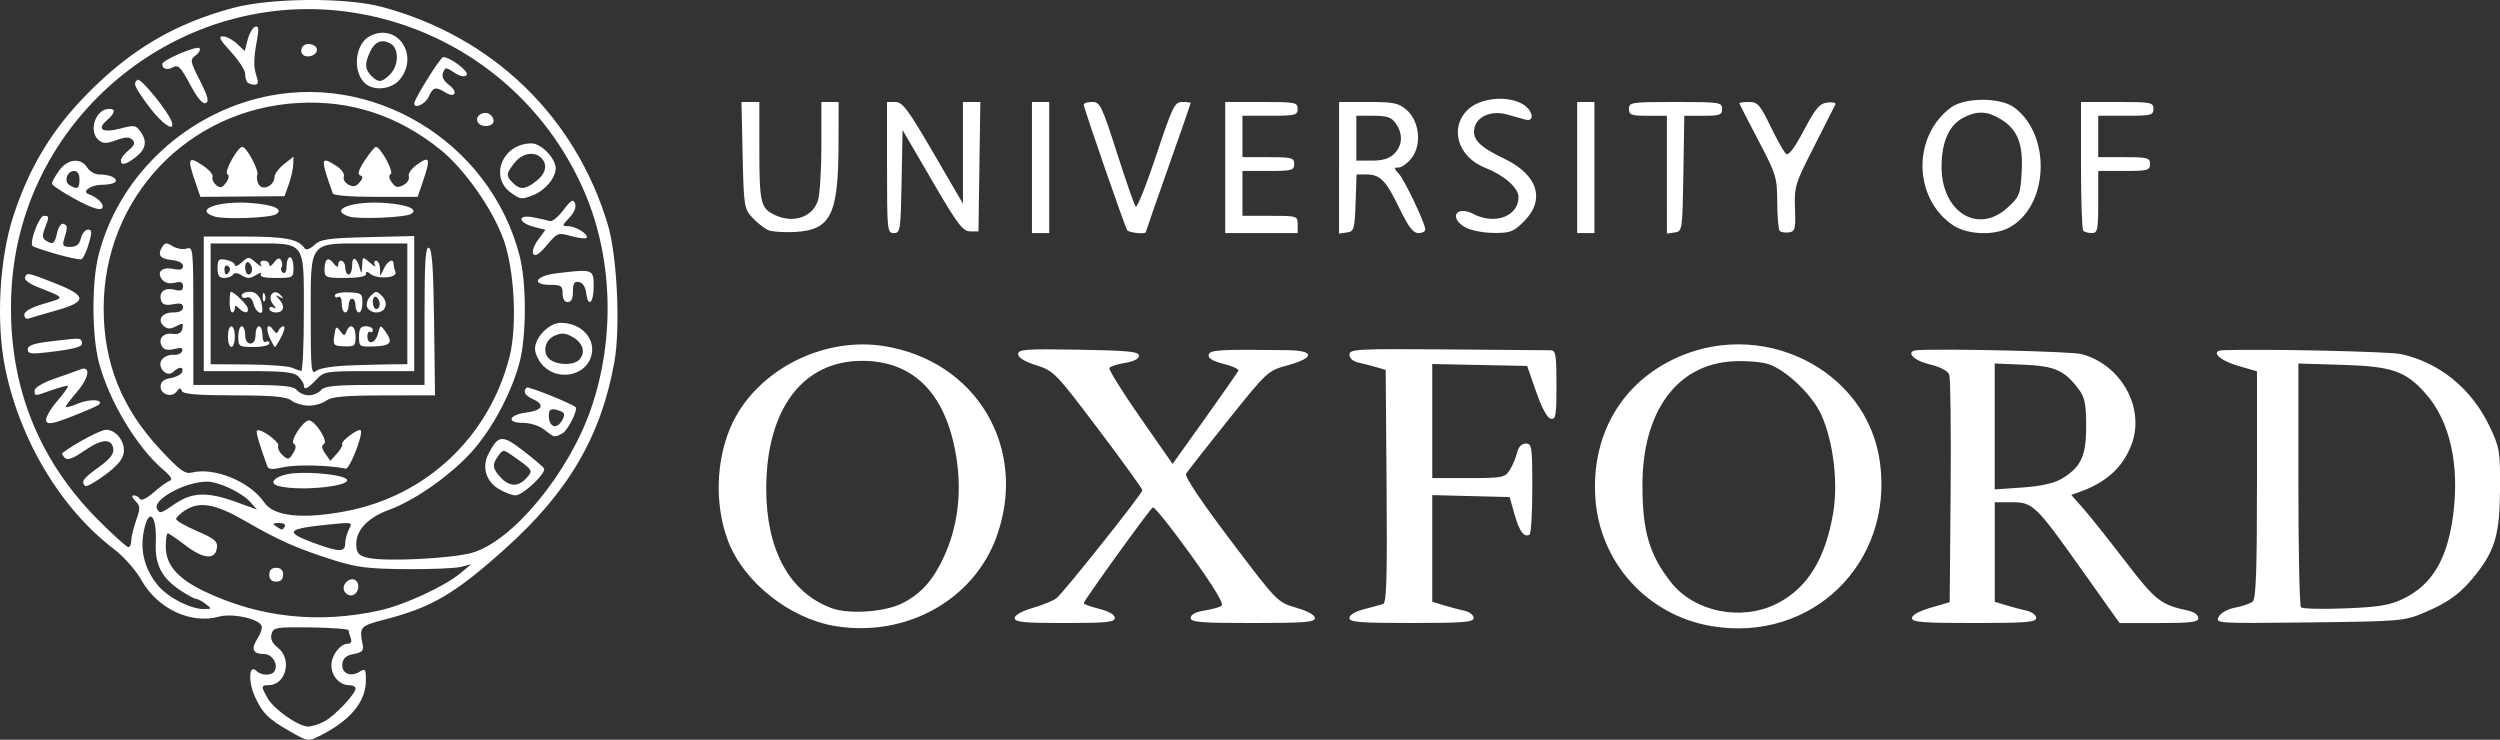 <?xml version="1.0" encoding="UTF-8" standalone="no"?>
<!-- Created with Inkscape (http://www.inkscape.org/) -->

<svg
   width="191.685mm"
   height="56.718mm"
   viewBox="0 0 191.685 56.718"
   version="1.1"
   id="svg5"
   xml:space="preserve"
   inkscape:version="1.2.1 (9c6d41e410, 2022-07-14)"
   sodipodi:docname="website-monotone-logos.svg"
   xmlns:inkscape="http://www.inkscape.org/namespaces/inkscape"
   xmlns:sodipodi="http://sodipodi.sourceforge.net/DTD/sodipodi-0.dtd"
   xmlns="http://www.w3.org/2000/svg"
   xmlns:svg="http://www.w3.org/2000/svg"><rect x="0" y="0" width="191.685" height="56.718" fill="#333333" stroke="none"/><sodipodi:namedview
     id="namedview7"
     pagecolor="#505050"
     bordercolor="#eeeeee"
     borderopacity="1"
     inkscape:showpageshadow="0"
     inkscape:pageopacity="0"
     inkscape:pagecheckerboard="0"
     inkscape:deskcolor="#505050"
     inkscape:document-units="mm"
     showgrid="false"
     inkscape:zoom="0.37282197"
     inkscape:cx="5541.519"
     inkscape:cy="-673.24359"
     inkscape:window-width="1920"
     inkscape:window-height="1017"
     inkscape:window-x="-8"
     inkscape:window-y="-8"
     inkscape:window-maximized="1"
     inkscape:current-layer="layer1" /><defs
     id="defs2" /><g
     inkscape:label="Layer 1"
     inkscape:groupmode="layer"
     id="layer1"
     transform="translate(-1723.837,326.459)"><path
       style="fill:#ffffff;stroke-width:0.265"
       d="m 1746.071,-270.38 c -1.671,-0.953 -2.122,-1.403 -2.7,-2.695 -0.527,-1.178 -0.436,-2.507 0.133,-1.938 0.364,0.365 1.159,0.379 1.377,0.024 0.324,-0.525 -0.156,-1.321 -0.797,-1.321 -0.858,0 -1.028,-0.389 -0.513,-1.175 0.238,-0.363 0.386,-0.802 0.328,-0.974 -0.187,-0.56 -2.246,-1.005 -3.301,-0.714 -2.128,0.588 -4.68,-0.613 -5.901,-2.778 -0.447,-0.793 -1.346,-1.812 -2.114,-2.398 -4.084,-3.114 -7.227,-8.346 -8.353,-13.904 -0.707,-3.49 -0.441,-8.377 0.634,-11.659 1.217,-3.715 2.942,-6.577 5.596,-9.286 3.378,-3.448 6.735,-5.437 11.226,-6.649 2.881,-0.777 8.635,-0.823 11.396,-0.091 8.5,2.255 14.874,8.392 17.363,16.719 0.709,2.371 0.971,7.87 0.5,10.504 -1.02,5.707 -3.527,9.99 -8.403,14.354 -3.853,3.448 -5.574,4.46 -9.195,5.401 -1.924,0.5 -1.981,0.567 -1.693,1.98 0.082,0.404 -0.071,0.552 -0.688,0.663 -0.567,0.102 -0.818,0.313 -0.878,0.737 -0.103,0.727 0.609,1.07 1.31,0.632 0.448,-0.28 0.494,-0.22 0.494,0.655 0,1.603 -1.136,3.009 -3.36,4.16 -1.076,0.556 -1.046,0.559 -2.461,-0.248 z m 2.62,-0.756 c 0.792,-0.409 2.407,-2.112 2.407,-2.536 0,-0.14 -0.23,-0.255 -0.51,-0.255 -0.717,0 -1.342,-0.707 -1.342,-1.519 0,-0.77 0.674,-1.656 1.26,-1.656 0.242,0 0.325,-0.155 0.224,-0.419 -0.088,-0.23 -0.161,-0.503 -0.161,-0.607 0,-0.103 -1.298,-0.204 -2.885,-0.224 -2.713,-0.034 -2.893,-0.003 -3.028,0.514 -0.099,0.38 0.056,0.707 0.503,1.059 1.097,0.863 0.597,2.852 -0.717,2.852 -0.598,0 -0.605,0.118 -0.055,1.048 0.498,0.844 2.353,2.127 3.073,2.127 0.269,0 0.823,-0.173 1.231,-0.383 z m 4.26,-8.518 c 1.902,-0.421 4.989,-1.849 6.218,-2.877 l 0.794,-0.664 -0.794,0.202 c -0.436,0.111 -2.341,0.188 -4.233,0.172 -2.896,-0.025 -3.774,-0.136 -5.556,-0.701 -2.764,-0.877 -4.141,-1.486 -6.737,-2.984 -2.323,-1.34 -3.513,-1.546 -4.646,-0.804 -0.36,0.236 -0.655,0.53 -0.655,0.653 0,0.123 0.723,0.537 1.606,0.92 1.355,0.588 1.593,0.789 1.521,1.291 -0.132,0.928 -1.028,0.858 -2.397,-0.187 -0.675,-0.516 -1.294,-0.937 -1.376,-0.937 -0.082,0 -0.148,0.467 -0.148,1.038 0,1.393 0.921,2.449 2.997,3.433 4.2,1.993 8.723,2.48 13.407,1.444 z m -2.734,-1.53 c -0.202,-0.526 0.546,-1.122 0.928,-0.74 0.365,0.365 0.092,1.118 -0.407,1.118 -0.207,0 -0.442,-0.17 -0.522,-0.378 z m -5.732,-1.21 c 0,-0.353 0.176,-0.529 0.529,-0.529 0.353,0 0.529,0.176 0.529,0.529 0,0.353 -0.176,0.529 -0.529,0.529 -0.353,0 -0.529,-0.176 -0.529,-0.529 z m -4.879,2.241 c -0.282,-0.214 -0.612,-0.388 -0.733,-0.388 -0.121,0 -0.667,-0.296 -1.213,-0.657 -1.428,-0.945 -1.957,-1.978 -1.879,-3.666 0.106,-2.293 -0.641,-2.746 -0.965,-0.585 -0.21,1.399 0.19,2.756 1.148,3.895 0.774,0.92 2.484,1.797 3.494,1.793 0.638,-0.003 0.644,-0.016 0.148,-0.391 z m 20.408,-3.917 c 3.098,-0.865 7.407,-6.068 9.126,-11.017 1.839,-5.296 1.697,-11.388 -0.381,-16.396 -2.998,-7.223 -9.402,-12.425 -17.093,-13.882 -13.456,-2.551 -26.259,7.518 -26.952,21.196 -0.349,6.9 1.9,12.825 6.686,17.611 1.127,1.127 2.151,2.049 2.275,2.049 0.124,0 0.226,-0.223 0.226,-0.496 0,-0.273 0.168,-0.972 0.373,-1.554 0.333,-0.943 0.327,-1.105 -0.057,-1.488 -0.253,-0.253 -0.304,-0.43 -0.124,-0.43 0.168,0 0.382,0.123 0.475,0.273 0.101,0.163 0.523,-0.037 1.048,-0.499 0.484,-0.425 1.04,-0.826 1.236,-0.893 0.243,-0.083 0.096,-0.341 -0.464,-0.814 -2.055,-1.738 -4.208,-5.326 -4.978,-8.297 -0.533,-2.057 -0.543,-6.105 -0.021,-8.17 1.469,-5.804 6.241,-10.512 12.197,-12.035 8.678,-2.219 17.802,3.252 20.087,12.046 0.541,2.083 0.539,6.165 0,8.193 -0.586,2.185 -1.813,4.58 -3.281,6.405 -1.526,1.896 -4.557,4.109 -6.696,4.889 -1.751,0.639 -2.663,1.672 -2.534,2.87 0.057,0.524 0.264,0.699 0.998,0.842 1.423,0.278 6.318,0.027 7.856,-0.403 z m 2.036,-4.913 c -0.967,-0.59 -1.275,-1.682 -0.756,-2.685 0.749,-1.447 1.05,-1.475 2.646,-0.244 0.805,0.621 1.528,1.234 1.607,1.362 0.212,0.342 -1.613,2.072 -2.184,2.071 -0.269,-5.3e-4 -0.86,-0.227 -1.314,-0.504 z m 2.151,-0.823 c 0.532,-0.588 0.529,-0.593 -1.16,-1.776 -0.591,-0.414 -0.649,-0.41 -0.992,0.06 -0.493,0.675 -0.46,0.989 0.175,1.671 0.673,0.722 1.352,0.738 1.978,0.046 z m -33.84,0.608 c -0.328,-0.328 -0.139,-0.588 1.039,-1.434 0.854,-0.613 1.18,-1.02 1.125,-1.403 -0.12,-0.836 -0.873,-0.792 -2.211,0.128 -0.884,0.608 -1.302,0.761 -1.511,0.552 -0.159,-0.159 -0.238,-0.328 -0.175,-0.376 0.974,-0.735 2.929,-1.774 3.338,-1.774 0.769,0 1.462,0.884 1.361,1.737 -0.061,0.516 -0.478,1.016 -1.444,1.73 -0.747,0.552 -1.432,0.93 -1.521,0.841 z m 35.219,-4.308 c -0.396,-0.311 -1.073,-0.529 -1.645,-0.529 -1.304,0 -1.101,-0.616 0.262,-0.794 1.221,-0.159 1.451,-0.59 0.536,-1.007 -0.651,-0.297 -0.824,-0.601 -0.517,-0.908 0.116,-0.116 3.428,1.211 3.753,1.504 0.206,0.186 -0.595,1.785 -1.004,2.004 -0.632,0.338 -0.604,0.344 -1.385,-0.27 z m 1.381,-0.767 c 0.206,-0.385 0.172,-0.54 -0.145,-0.661 -0.683,-0.262 -0.9,-0.184 -0.9,0.326 0,0.925 0.622,1.124 1.044,0.335 z m -39.584,0.091 c -0.078,-0.203 0.286,-0.869 0.809,-1.48 0.523,-0.611 0.91,-1.15 0.861,-1.2 -0.049,-0.049 -0.599,0.09 -1.222,0.31 -1.377,0.486 -1.331,0.485 -1.331,0.027 0,-0.216 0.638,-0.593 1.521,-0.897 0.837,-0.289 1.714,-0.604 1.95,-0.701 0.834,-0.342 0.731,0.589 -0.183,1.656 -0.499,0.583 -0.908,1.125 -0.908,1.203 0,0.079 0.431,-0.037 0.957,-0.257 0.885,-0.37 1.988,-0.313 1.592,0.082 -0.095,0.095 -1.012,0.499 -2.039,0.898 -1.506,0.586 -1.894,0.655 -2.008,0.357 z m 38.13,-4.206 c -0.357,-0.357 -0.649,-0.958 -0.649,-1.335 0,-0.872 1.099,-1.984 1.96,-1.984 1.683,0 2.819,1.342 2.298,2.713 -0.525,1.381 -2.501,1.713 -3.608,0.606 z m 2.78,-0.528 c 0.467,-0.563 0.237,-1.262 -0.562,-1.711 -0.564,-0.316 -0.836,-0.332 -1.387,-0.081 -0.811,0.369 -0.941,1.472 -0.223,1.89 0.677,0.395 1.806,0.344 2.172,-0.098 z m -42.323,-0.755 c 0,-0.304 0.449,-0.46 1.786,-0.618 2.313,-0.275 2.254,-0.276 2.371,0.072 0.114,0.341 -0.466,0.51 -2.635,0.77 -1.271,0.152 -1.521,0.115 -1.521,-0.224 z m -0.265,-2.65 c 0,-0.266 0.524,-0.561 1.521,-0.855 1.64,-0.483 1.67,-0.412 -0.552,-1.295 -0.558,-0.222 -0.972,-0.533 -0.919,-0.692 0.14,-0.421 0.174,-0.415 2.266,0.405 2.501,0.981 2.529,1.43 0.132,2.104 -0.982,0.276 -1.935,0.556 -2.117,0.62 -0.182,0.065 -0.331,-0.065 -0.331,-0.289 z m 41.275,-1.635 c 0,-0.58 -0.115,-0.661 -0.926,-0.661 -1.528,0 -1.167,-0.691 0.463,-0.887 2.81,-0.337 2.844,-0.325 2.844,1.019 0,1.291 -0.441,1.647 -0.578,0.465 -0.05,-0.437 -0.267,-0.76 -0.547,-0.813 -0.36,-0.068 -0.463,0.094 -0.463,0.725 0,0.546 -0.13,0.813 -0.397,0.813 -0.247,0 -0.397,-0.25 -0.397,-0.661 z m -38.837,-3.028 c -0.915,-0.261 -1.726,-0.538 -1.804,-0.616 -0.261,-0.261 0.504,-2.31 0.863,-2.31 0.427,0 0.43,0.034 0.08,0.953 -0.207,0.545 -0.191,0.776 0.066,0.939 0.556,0.353 0.687,0.266 0.873,-0.583 0.099,-0.45 0.313,-0.758 0.484,-0.695 0.329,0.121 0.335,0.249 0.055,1.172 -0.153,0.505 -0.082,0.595 0.47,0.595 0.473,0 0.696,-0.18 0.817,-0.661 0.091,-0.364 0.335,-0.661 0.541,-0.661 0.315,0 0.324,0.177 0.055,1.104 -0.176,0.607 -0.436,1.134 -0.579,1.171 -0.142,0.036 -1.007,-0.147 -1.922,-0.408 z m 36.594,-0.005 c -0.115,-0.185 0.041,-0.65 0.362,-1.085 l 0.562,-0.761 -0.844,-0.219 c -1.267,-0.328 -1.355,-0.979 -0.101,-0.744 0.538,0.101 1.119,0.232 1.291,0.292 0.172,0.059 0.637,-0.321 1.034,-0.845 0.595,-0.786 0.752,-0.875 0.893,-0.507 0.107,0.28 -0.056,0.688 -0.438,1.094 -0.581,0.618 -0.584,0.648 -0.084,0.648 0.586,0 1.633,0.669 1.404,0.897 -0.081,0.081 -0.613,0.018 -1.183,-0.139 -1.009,-0.279 -1.057,-0.26 -1.866,0.703 -0.576,0.686 -0.892,0.89 -1.031,0.665 z m -35.125,-4.2 c -0.98,-0.533 -1.783,-1.069 -1.786,-1.192 0,-0.123 0.241,-0.57 0.542,-0.992 0.647,-0.909 1.671,-1.022 2.16,-0.239 0.182,0.291 0.59,0.529 0.907,0.529 0.809,0 1.437,0.277 1.264,0.557 -0.081,0.13 -0.549,0.237 -1.041,0.237 -0.851,0 -1.591,0.528 -1.01,0.722 0.697,0.232 1.263,0.842 1.01,1.089 -0.174,0.17 -0.878,-0.074 -2.046,-0.71 z m 0.326,-1.498 c 0,-0.418 -0.149,-0.661 -0.405,-0.661 -0.553,0 -0.817,0.792 -0.361,1.081 0.595,0.377 0.766,0.283 0.766,-0.42 z m 33.113,1.03 c -1.733,-1.214 -0.679,-3.808 1.546,-3.808 0.745,0 1.853,1.15 1.853,1.922 0,0.732 -0.836,1.71 -1.762,2.062 -0.861,0.327 -0.928,0.32 -1.637,-0.177 z m 1.909,-0.917 c 0.747,-0.588 0.892,-1.267 0.38,-1.78 -0.53,-0.531 -1.465,-0.357 -2.045,0.38 -0.658,0.836 -0.672,0.994 -0.133,1.533 0.554,0.554 0.963,0.524 1.798,-0.133 z m -31.847,-1.592 c 0,-0.159 0.268,-0.507 0.595,-0.775 0.451,-0.368 0.521,-0.562 0.291,-0.797 -0.233,-0.237 -0.525,-0.23 -1.239,0.028 -0.762,0.276 -1.011,0.275 -1.349,-0.006 -0.813,-0.675 -0.241,-2.396 0.795,-2.396 0.536,0 0.468,0.334 -0.181,0.89 -0.799,0.684 -0.297,0.98 1.047,0.619 1.034,-0.278 1.187,-0.258 1.521,0.2 0.554,0.757 0.454,1.363 -0.325,1.976 -0.774,0.609 -1.155,0.695 -1.155,0.26 z m 2.161,-4.111 c -1.146,-1.547 -1.262,-1.822 -0.868,-2.065 0.229,-0.141 2.275,2.362 2.58,3.156 0.367,0.958 -0.696,0.28 -1.712,-1.091 z m 25.209,1.201 c -0.25,-0.405 0.293,-0.873 0.79,-0.682 0.228,0.087 0.415,0.341 0.415,0.564 0,0.462 -0.935,0.554 -1.205,0.118 z m -22.067,-2.907 c -0.714,-1.339 -0.907,-1.532 -1.315,-1.314 -0.454,0.243 -0.813,0.131 -0.813,-0.253 0,-0.3 2.633,-1.425 2.843,-1.215 0.109,0.109 -0.017,0.356 -0.28,0.549 -0.455,0.333 -0.439,0.429 0.322,1.938 0.621,1.23 0.72,1.619 0.44,1.726 -0.236,0.091 -0.65,-0.404 -1.198,-1.431 z m 17.187,1.457 c 0,-0.34 2.002,-3.544 2.218,-3.549 0.549,-0.012 2.043,1.131 1.799,1.376 -0.165,0.165 -0.501,0.095 -0.943,-0.195 -0.648,-0.425 -0.697,-0.424 -0.863,0.009 -0.119,0.311 0.028,0.613 0.456,0.937 0.731,0.551 0.474,1.049 -0.294,0.57 -0.733,-0.458 -0.926,-0.405 -1.266,0.341 -0.258,0.565 -1.106,0.957 -1.106,0.511 z m -3.817,-1.588 c -0.93,-0.93 -0.703,-2.975 0.397,-3.563 2.057,-1.101 3.834,1.387 2.343,3.282 -0.638,0.811 -2.064,0.957 -2.74,0.282 z m 1.965,-0.643 c 0.687,-0.687 0.698,-2.008 0.019,-2.371 -0.672,-0.36 -1.202,-0.131 -1.571,0.678 -0.405,0.89 -0.378,1.313 0.115,1.806 0.545,0.545 0.798,0.525 1.436,-0.113 z m -10.936,0.617 c -0.097,-0.097 -0.176,-0.397 -0.176,-0.667 0,-0.27 -0.491,-1.024 -1.092,-1.676 -0.847,-0.919 -0.984,-1.185 -0.612,-1.185 0.264,0 0.748,0.252 1.076,0.561 l 0.597,0.561 0.226,-0.873 c 0.124,-0.48 0.383,-0.925 0.573,-0.989 0.272,-0.091 0.301,0.135 0.136,1.04 -0.266,1.456 -0.269,2.061 -0.013,2.81 0.147,0.431 0.101,0.595 -0.167,0.595 -0.204,0 -0.45,-0.079 -0.547,-0.176 z m 4.184,-2.213 c -0.103,-0.166 -0.062,-0.427 0.09,-0.579 0.356,-0.356 1.185,-0.045 1.04,0.389 -0.147,0.442 -0.896,0.568 -1.13,0.19 z m 3.312,37.562 c 0,-0.301 0.131,-0.792 0.292,-1.092 0.286,-0.534 0.252,-0.542 -1.521,-0.363 -3.257,0.327 -3.469,0.571 -1.218,1.404 1.974,0.73 2.447,0.74 2.447,0.051 z m -4.63,-1.306 c 0.091,-0.148 -0.107,-0.263 -0.447,-0.261 -0.491,0.003 -0.533,0.054 -0.214,0.261 0.492,0.318 0.465,0.318 0.661,0 z m 4.701,-1.17 c 6.169,-1.18 10.956,-5.698 12.525,-11.821 0.597,-2.329 0.388,-6.605 -0.437,-8.952 -0.816,-2.322 -2.998,-5.444 -4.848,-6.934 -3.246,-2.615 -6.863,-3.809 -10.882,-3.592 -8.484,0.458 -14.949,7.27 -14.949,15.752 0,4.192 1.383,7.647 4.324,10.803 1.533,1.645 1.909,1.918 2.451,1.783 1.715,-0.43 4.475,0.713 5.537,2.294 0.719,1.07 2.941,1.306 6.279,0.668 z m -5.178,-1.925 c -0.781,-0.202 -0.349,-0.725 0.764,-0.926 1.146,-0.206 3.724,-0.012 4.344,0.327 1.002,0.548 -3.34,1.057 -5.108,0.598 z m -0.858,-1.493 c -0.66,-1.833 -0.899,-2.657 -0.802,-2.755 0.228,-0.228 1.749,0.854 1.632,1.161 -0.066,0.172 0.085,0.497 0.335,0.723 0.414,0.375 0.485,0.362 0.8,-0.143 0.244,-0.39 0.261,-0.607 0.058,-0.732 -0.323,-0.199 0.714,-1.791 1.166,-1.791 0.465,0 1.488,1.592 1.155,1.798 -0.215,0.133 -0.189,0.342 0.092,0.743 l 0.391,0.558 0.504,-0.557 c 0.277,-0.306 0.456,-0.629 0.396,-0.717 -0.14,-0.208 1.247,-1.247 1.425,-1.068 0.234,0.234 -0.846,3.007 -1.145,2.941 -1.211,-0.267 -3.814,-0.33 -4.754,-0.115 -0.833,0.191 -1.172,0.179 -1.252,-0.045 z m 1.85,-5.061 c -0.396,-0.3 -1.402,-0.39 -4.394,-0.397 -2.85,-0.006 -3.916,-0.096 -4.015,-0.339 -0.105,-0.258 -0.19,-0.252 -0.385,0.026 -0.363,0.517 -1.245,0.264 -1.245,-0.358 0,-0.371 0.225,-0.562 0.772,-0.658 0.425,-0.074 0.821,-0.284 0.882,-0.466 0.14,-0.421 -0.26,-0.428 -0.677,-0.011 -0.504,0.504 -1.322,-0.406 -0.862,-0.96 0.184,-0.221 0.577,-0.376 0.874,-0.344 0.297,0.032 0.595,-0.096 0.661,-0.284 0.089,-0.252 -0.069,-0.295 -0.595,-0.163 -0.468,0.118 -0.789,0.061 -0.927,-0.163 -0.36,-0.582 0.024,-1.087 0.76,-1 0.496,0.058 0.715,-0.055 0.783,-0.404 0.082,-0.42 0.019,-0.444 -0.475,-0.18 -0.427,0.229 -0.661,0.229 -0.934,0.003 -0.556,-0.461 -0.167,-1.057 0.691,-1.057 0.498,0 0.765,-0.136 0.765,-0.39 0,-0.288 -0.198,-0.351 -0.756,-0.239 -0.52,0.104 -0.801,0.033 -0.902,-0.229 -0.25,-0.651 0.216,-1.081 0.967,-0.892 0.532,0.133 0.69,0.074 0.69,-0.257 0,-0.322 -0.16,-0.391 -0.631,-0.272 -0.394,0.099 -0.75,0.015 -0.949,-0.224 -0.479,-0.577 -0.054,-1.011 0.818,-0.836 0.551,0.11 0.762,0.049 0.762,-0.221 0,-0.226 -0.332,-0.406 -0.84,-0.456 -0.916,-0.09 -1.142,-0.394 -0.752,-1.009 0.211,-0.333 0.342,-0.341 0.806,-0.054 0.305,0.189 0.784,0.27 1.066,0.181 0.495,-0.157 0.513,0.015 0.513,5.147 v 5.309 h 3.804 c 3.059,0 3.869,0.078 4.133,0.397 0.181,0.218 0.598,0.397 0.926,0.397 0.328,0 0.745,-0.179 0.926,-0.397 0.265,-0.319 1.075,-0.397 4.133,-0.397 h 3.804 v -5.314 c 0,-4.133 0.073,-5.289 0.331,-5.204 0.248,0.082 0.349,1.517 0.402,5.711 l 0.071,5.601 -3.908,0.008 c -3.016,0.007 -4.025,0.097 -4.421,0.397 -0.282,0.214 -0.885,0.388 -1.339,0.388 -0.454,0 -1.056,-0.175 -1.339,-0.388 z m 0.942,-1.18 c 0,-0.135 -0.187,-0.433 -0.416,-0.661 -0.335,-0.335 -1.079,-0.416 -3.836,-0.416 h -3.421 v -5.159 -5.159 h 3.192 c 3.046,0 4.085,0.204 4.53,0.889 0.118,0.182 0.384,0.098 0.754,-0.238 0.496,-0.45 1.041,-0.53 4.117,-0.605 l 3.545,-0.087 v 5.18 5.18 h -3.452 c -3.342,0 -3.472,0.021 -4.065,0.661 -0.643,0.694 -0.949,0.828 -0.949,0.416 z m 3.659,-1.52 c 1.262,-0.043 2.741,-0.08 3.286,-0.083 l 0.992,-0.004 v -4.63 -4.63 h -3.175 c -4.417,0 -4.233,-0.243 -4.233,5.589 0,4.098 0.04,4.497 0.418,4.184 0.254,-0.211 1.318,-0.378 2.712,-0.425 z m -1.322,-2.289 c 0.104,-0.709 0.154,-0.748 0.446,-0.348 0.287,0.393 0.349,0.399 0.484,0.045 0.263,-0.686 0.701,-0.448 0.701,0.381 0,0.719 -0.074,0.783 -0.874,0.753 -0.817,-0.031 -0.867,-0.086 -0.757,-0.831 z m 1.896,0.088 c 0,-0.62 0.117,-0.796 0.529,-0.796 0.291,0 0.529,0.126 0.529,0.28 0,0.154 -0.094,0.222 -0.208,0.152 -0.114,-0.071 -0.208,0.081 -0.208,0.337 0,0.717 0.624,0.551 0.817,-0.218 0.166,-0.66 0.184,-0.666 0.547,-0.17 0.628,0.858 0.446,1.117 -0.815,1.165 -1.157,0.044 -1.191,0.023 -1.191,-0.751 z m -1.323,-2.531 c 0,-0.384 -0.115,-0.606 -0.265,-0.514 -0.145,0.09 -0.265,0.038 -0.265,-0.115 0,-0.155 0.468,-0.26 1.058,-0.237 0.976,0.038 1.058,0.1 1.058,0.792 0,0.413 -0.119,0.75 -0.265,0.75 -0.145,0 -0.265,-0.238 -0.265,-0.529 0,-0.291 -0.119,-0.529 -0.265,-0.529 -0.146,0 -0.265,0.238 -0.265,0.529 0,0.291 -0.119,0.529 -0.265,0.529 -0.145,0 -0.265,-0.305 -0.265,-0.677 z m 1.94,0.26 c -0.088,-0.23 0.035,-0.612 0.273,-0.85 0.401,-0.401 0.465,-0.401 0.866,0 0.541,0.541 0.293,1.268 -0.433,1.268 -0.3,0 -0.618,-0.188 -0.706,-0.417 z m 0.971,-0.228 c 0,-0.21 -0.119,-0.455 -0.265,-0.545 -0.145,-0.09 -0.265,0.082 -0.265,0.381 0,0.3 0.119,0.545 0.265,0.545 0.146,0 0.265,-0.172 0.265,-0.381 z m -4.233,-2.617 c 0,-0.849 0.277,-1.05 0.693,-0.503 0.214,0.282 0.352,0.332 0.357,0.128 0.014,-0.559 0.538,-0.366 0.538,0.198 0,0.291 0.119,0.529 0.265,0.529 0.145,0 0.265,-0.321 0.265,-0.714 0,-0.779 0.391,-0.574 0.605,0.318 0.091,0.38 0.136,0.313 0.158,-0.239 0.031,-0.767 0.032,-0.767 0.605,-0.265 0.316,0.277 0.488,0.355 0.381,0.173 -0.106,-0.182 -0.067,-0.331 0.087,-0.331 0.154,0 0.288,0.268 0.298,0.595 l 0.018,0.595 0.287,-0.595 c 0.287,-0.595 0.736,-0.81 0.736,-0.352 0,0.134 0.065,0.413 0.145,0.621 0.178,0.463 -1.397,0.583 -1.923,0.146 -0.241,-0.2 -0.339,-0.195 -0.339,0.016 0,0.187 -0.59,0.297 -1.587,0.297 -1.487,0 -1.587,-0.039 -1.587,-0.617 z m -1.587,3.35 c 0,-5.651 0.203,-5.379 -4.01,-5.379 h -3.134 v 4.63 4.63 l 2.844,0.019 c 1.564,0.01 3.082,0.121 3.373,0.246 0.291,0.125 0.619,0.236 0.728,0.246 0.109,0.01 0.199,-1.966 0.199,-4.392 z m -5.821,1.765 c 0,-0.437 0.119,-0.794 0.265,-0.794 0.146,0 0.265,0.357 0.265,0.794 0,0.437 -0.119,0.794 -0.265,0.794 -0.145,0 -0.265,-0.357 -0.265,-0.794 z m 0.794,0 c 0,-0.437 0.119,-0.794 0.265,-0.794 0.145,0 0.265,0.298 0.265,0.661 0,0.412 0.15,0.661 0.397,0.661 0.247,0 0.397,-0.25 0.397,-0.661 0,-0.364 0.119,-0.661 0.265,-0.661 0.145,0 0.265,0.305 0.265,0.677 0,0.384 0.115,0.606 0.265,0.514 0.145,-0.09 0.265,-0.037 0.265,0.117 0,0.156 -0.529,0.28 -1.191,0.28 -1.147,0 -1.191,-0.029 -1.191,-0.794 z m 2.414,0.098 c -0.352,-0.773 -0.157,-1.229 0.267,-0.62 0.204,0.295 0.303,0.309 0.405,0.059 0.074,-0.182 0.246,-0.331 0.384,-0.331 0.137,0 0.065,0.357 -0.161,0.794 -0.226,0.437 -0.448,0.794 -0.493,0.794 -0.046,0 -0.226,-0.313 -0.4,-0.696 z m -3.075,-2.744 c 0,-0.437 0.041,-0.794 0.091,-0.794 0.236,0 1.24,0.976 1.298,1.263 0.084,0.414 -0.264,0.417 -0.675,0.007 -0.247,-0.247 -0.318,-0.247 -0.318,0 0,0.175 -0.089,0.318 -0.198,0.318 -0.109,0 -0.199,-0.357 -0.199,-0.794 z m 1.833,0.15 c -0.103,-0.412 -0.296,-0.592 -0.534,-0.501 -0.205,0.079 -0.373,0.011 -0.373,-0.15 0,-0.161 0.284,-0.293 0.631,-0.293 0.568,0 0.938,0.539 0.953,1.389 0.01,0.489 -0.532,0.133 -0.677,-0.445 z m 1.21,0.364 c 0,-0.154 0.149,-0.191 0.331,-0.082 0.214,0.129 0.2,0.037 -0.042,-0.26 -0.493,-0.607 0.045,-1.281 0.571,-0.715 0.269,0.29 0.256,0.317 -0.066,0.146 -0.323,-0.171 -0.335,-0.143 -0.066,0.146 0.496,0.534 0.399,1.044 -0.199,1.044 -0.291,0 -0.529,-0.126 -0.529,-0.28 z m -0.508,-0.932 c 0.013,-0.308 0.075,-0.371 0.16,-0.16 0.076,0.191 0.067,0.419 -0.021,0.507 -0.088,0.088 -0.15,-0.068 -0.139,-0.347 z m -3.461,-2.19 c 0,-0.665 0.081,-0.742 0.661,-0.631 0.364,0.07 0.661,0.25 0.661,0.401 0,0.151 0.238,0.059 0.529,-0.204 0.511,-0.463 0.549,-0.462 1.104,0.025 0.316,0.277 0.488,0.355 0.381,0.173 -0.12,-0.206 -0.038,-0.331 0.219,-0.331 0.227,0 0.412,0.142 0.412,0.315 0,0.173 0.16,0.096 0.356,-0.172 0.247,-0.338 0.414,-0.394 0.545,-0.183 0.104,0.168 0.12,0.415 0.036,0.551 -0.084,0.135 -0.031,0.321 0.117,0.412 0.155,0.096 0.269,-0.12 0.269,-0.511 0,-0.372 0.119,-0.677 0.265,-0.677 0.145,0 0.265,0.357 0.265,0.794 0,0.777 -0.028,0.794 -1.339,0.794 -0.886,0 -1.279,-0.096 -1.163,-0.284 0.096,-0.156 -0.075,-0.128 -0.381,0.064 -0.442,0.276 -0.663,0.281 -1.074,0.025 -0.325,-0.203 -0.576,-0.227 -0.677,-0.064 -0.088,0.143 -0.391,0.259 -0.674,0.259 -0.389,0 -0.514,-0.184 -0.514,-0.757 z m 0.915,0.246 c 0.084,-0.135 0.031,-0.321 -0.117,-0.412 -0.148,-0.091 -0.269,0.019 -0.269,0.246 0,0.465 0.159,0.533 0.386,0.166 z m 1.731,-0.135 c 0,-0.21 -0.119,-0.455 -0.265,-0.545 -0.146,-0.09 -0.265,0.082 -0.265,0.381 0,0.3 0.119,0.545 0.265,0.545 0.145,0 0.265,-0.172 0.265,-0.381 z m -2.86,-4.061 c -1.688,-0.518 0.267,-1.238 2.818,-1.038 1.724,0.135 2.484,0.485 1.873,0.863 -0.45,0.278 -3.933,0.408 -4.691,0.175 z m 10.319,0.001 c -1.684,-0.521 0.265,-1.24 2.818,-1.039 1.685,0.132 2.485,0.485 1.908,0.841 -0.434,0.268 -4.013,0.418 -4.726,0.198 z m -11.822,-2.684 c -0.609,-1.786 -0.535,-1.964 0.525,-1.278 0.508,0.329 0.873,0.738 0.809,0.909 -0.063,0.171 0.06,0.457 0.274,0.635 0.315,0.261 0.46,0.227 0.755,-0.177 0.234,-0.32 0.27,-0.56 0.099,-0.666 -0.266,-0.164 0.791,-2.077 1.151,-2.084 0.326,-0.006 1.286,1.785 1.152,2.15 -0.073,0.198 -0.018,0.539 0.122,0.757 0.312,0.487 1.192,0.046 1.194,-0.598 8e-4,-0.226 0.329,-0.668 0.729,-0.983 l 0.728,-0.573 -0.02,0.615 c -0.011,0.338 -0.167,1.019 -0.345,1.514 l -0.325,0.899 -3.224,0.026 -3.224,0.026 -0.399,-1.172 z m 10.552,0.907 c -0.976,-2.742 -0.951,-2.908 0.316,-2.078 0.366,0.24 0.604,0.595 0.53,0.79 -0.075,0.195 0.086,0.472 0.356,0.617 0.368,0.197 0.582,0.154 0.85,-0.171 0.273,-0.331 0.282,-0.46 0.037,-0.543 -0.219,-0.074 -0.102,-0.44 0.366,-1.148 0.378,-0.572 0.761,-1.038 0.851,-1.036 0.351,0.007 1.397,1.923 1.137,2.084 -0.172,0.106 -0.141,0.337 0.085,0.647 0.284,0.388 0.458,0.426 0.894,0.193 0.297,-0.159 0.478,-0.453 0.402,-0.652 -0.08,-0.208 0.206,-0.609 0.671,-0.94 0.947,-0.674 1.017,-0.447 0.411,1.33 l -0.399,1.172 h -3.206 c -1.898,0 -3.245,-0.108 -3.3,-0.265 z m -12.116,23.812 c 1.371,-0.931 2.522,-0.954 4.86,-0.097 l 1.446,0.529 -0.52,-0.584 c -0.639,-0.718 -2.407,-1.555 -3.298,-1.56 -1.685,-0.011 -4.269,1.41 -3.836,2.111 0.222,0.359 0.24,0.353 1.347,-0.398 z m 50.642,9.362 c -3.488,-0.572 -7.011,-3.365 -8.213,-6.509 -1.176,-3.078 -0.9,-7.026 0.68,-9.722 2.179,-3.717 6.882,-5.916 11.22,-5.245 7.138,1.105 11.134,7.838 8.68,14.627 -1.758,4.862 -6.949,7.737 -12.366,6.849 z m 5.159,-1.758 c 1.447,-0.744 2.355,-1.766 3.188,-3.588 1.018,-2.227 1.351,-4.758 0.969,-7.377 -0.726,-4.982 -3.215,-7.601 -7.236,-7.614 -4.574,-0.015 -7.372,3.711 -7.372,9.816 0,4.684 1.779,7.94 4.997,9.144 1.329,0.498 4.127,0.302 5.454,-0.381 z m 62.045,1.763 c -4.946,-0.828 -8.618,-4.892 -8.929,-9.882 -0.288,-4.624 1.854,-8.497 5.804,-10.49 6.786,-3.426 15.074,0.632 16.027,7.847 1.02,7.72 -5.249,13.806 -12.901,12.525 z m 4.969,-1.715 c 2.334,-1.163 3.729,-3.391 4.335,-6.926 0.395,-2.302 0.04,-5.374 -0.862,-7.472 -0.667,-1.551 -2.694,-3.514 -4.11,-3.981 -0.518,-0.171 -1.748,-0.265 -2.734,-0.209 -4.281,0.242 -6.919,3.868 -6.913,9.504 0,3.53 0.533,5.331 2.183,7.431 1.79,2.279 5.378,3.011 8.102,1.654 z m -58.415,1.098 c 0,-0.228 0.55,-0.538 1.389,-0.782 0.764,-0.222 1.581,-0.558 1.817,-0.746 0.564,-0.452 6.584,-8.02 6.584,-8.277 0,-0.11 -1.518,-2.211 -3.373,-4.669 -3.278,-4.342 -3.413,-4.481 -4.763,-4.911 -0.897,-0.285 -1.389,-0.589 -1.389,-0.857 -3e-4,-0.364 0.569,-0.405 4.63,-0.337 3.823,0.064 4.631,0.145 4.631,0.46 0,0.241 -0.392,0.445 -1.064,0.552 -0.585,0.094 -1.125,0.268 -1.199,0.388 -0.074,0.12 0.985,1.825 2.354,3.788 l 2.488,3.571 2.481,-3.473 c 1.364,-1.91 2.519,-3.567 2.566,-3.682 0.047,-0.115 -0.465,-0.347 -1.137,-0.517 -0.828,-0.208 -1.197,-0.432 -1.144,-0.691 0.079,-0.385 0.768,-0.427 5.966,-0.362 2.176,0.027 2.223,0.569 0.101,1.159 -1.542,0.429 -1.572,0.456 -4.578,4.211 -1.664,2.078 -3.114,3.926 -3.223,4.106 -0.124,0.205 1.146,2.105 3.403,5.09 3.587,4.746 3.606,4.765 5.04,5.182 0.876,0.255 1.44,0.566 1.44,0.797 0,0.314 -0.811,0.378 -4.763,0.378 -4.04,0 -4.763,-0.06 -4.763,-0.394 0,-0.252 0.367,-0.452 1.022,-0.557 0.562,-0.09 1.165,-0.252 1.34,-0.36 0.219,-0.135 -0.524,-1.369 -2.37,-3.94 -1.479,-2.059 -2.783,-3.686 -2.897,-3.615 -0.249,0.154 -5.297,7.156 -5.297,7.347 0,0.073 0.536,0.268 1.191,0.433 0.742,0.187 1.191,0.448 1.191,0.693 0,0.33 -0.619,0.393 -3.837,0.393 -3.149,0 -3.836,-0.068 -3.836,-0.378 z m 25.665,-0.009 c 0,-0.233 0.446,-0.501 1.125,-0.675 0.619,-0.158 1.275,-0.338 1.459,-0.4 0.262,-0.088 0.319,-2.031 0.265,-9.027 l -0.07,-8.915 -0.661,-0.197 c -0.364,-0.108 -0.989,-0.269 -1.389,-0.358 -0.452,-0.1 -0.728,-0.334 -0.728,-0.618 10e-5,-0.425 0.542,-0.454 7.474,-0.402 4.111,0.031 7.683,0.06 7.938,0.066 0.41,0.009 0.463,0.318 0.463,2.676 0,2.325 -0.055,2.654 -0.432,2.58 -0.272,-0.054 -0.69,-0.823 -1.125,-2.07 l -0.692,-1.984 -3.638,-0.074 -3.638,-0.074 v 4.373 4.373 h 2.772 c 2.584,0 2.798,-0.04 3.157,-0.595 0.212,-0.327 0.466,-0.923 0.564,-1.323 0.117,-0.474 0.353,-0.728 0.679,-0.728 0.465,0 0.5,0.242 0.5,3.424 0,1.883 -0.095,3.483 -0.211,3.554 -0.413,0.255 -0.788,-0.25 -1.154,-1.554 l -0.371,-1.323 -2.968,-0.075 -2.968,-0.075 v 4.089 4.089 l 0.86,0.261 c 0.473,0.144 1.187,0.334 1.587,0.422 0.4,0.089 0.728,0.337 0.728,0.553 0,0.332 -0.733,0.392 -4.763,0.392 -4.001,0 -4.763,-0.062 -4.763,-0.387 z m 43.127,0.009 c 0,-0.23 0.566,-0.543 1.448,-0.799 l 1.448,-0.421 0.073,-8.478 c 0.04,-4.663 -0.01,-8.695 -0.105,-8.959 -0.114,-0.306 -0.666,-0.598 -1.521,-0.803 -1.306,-0.313 -1.89,-1.034 -0.88,-1.087 2.323,-0.122 11.785,0.105 12.527,0.301 3.069,0.809 4.914,4.149 3.842,6.956 -0.657,1.721 -1.907,2.87 -3.909,3.594 l -0.704,0.254 0.894,1.008 c 0.492,0.554 1.94,2.372 3.219,4.04 2.354,3.072 2.737,3.371 4.901,3.834 0.4,0.086 0.728,0.332 0.728,0.547 0,0.323 -0.529,0.392 -3.02,0.392 h -3.02 l -2.865,-4.035 c -3.584,-5.047 -3.769,-5.226 -5.42,-5.226 h -1.284 v 3.816 3.816 l 0.86,0.261 c 0.473,0.144 1.187,0.334 1.587,0.422 0.4,0.089 0.728,0.337 0.728,0.553 0,0.332 -0.733,0.392 -4.763,0.392 -3.952,0 -4.763,-0.064 -4.763,-0.378 z m 11.414,-10.643 c 1.547,-0.906 1.947,-1.741 1.947,-4.06 0,-1.686 -0.103,-2.216 -0.545,-2.809 -1.107,-1.483 -1.841,-1.815 -4.236,-1.915 l -2.23,-0.093 v 4.827 4.827 l 2.115,-0.145 c 1.355,-0.093 2.415,-0.321 2.949,-0.633 z m 12.107,10.542 c 0.161,-0.302 0.694,-0.595 1.276,-0.704 0.55,-0.103 1.148,-0.31 1.33,-0.46 0.252,-0.209 0.331,-2.334 0.331,-8.965 v -8.691 l -1.431,-0.416 c -1.506,-0.438 -2.2,-1.171 -1.14,-1.205 3.307,-0.105 12.747,0.104 13.637,0.303 2.955,0.66 5.395,2.656 6.768,5.536 0.774,1.624 0.819,1.89 0.803,4.763 -0.019,3.403 -0.359,4.659 -1.751,6.462 -1.17,1.515 -2.135,2.246 -4.012,3.037 -1.598,0.674 -1.763,0.688 -8.858,0.772 -7.106,0.084 -7.225,0.076 -6.952,-0.432 z m 14.117,-1.364 c 2.261,-1.073 3.44,-3.068 3.877,-6.561 0.474,-3.787 -0.281,-7.087 -2.096,-9.153 -1.546,-1.761 -2.582,-2.123 -6.413,-2.238 l -3.373,-0.101 v 9.243 c 0,5.084 0.089,9.336 0.198,9.449 0.109,0.113 1.627,0.15 3.373,0.082 2.576,-0.1 3.413,-0.236 4.433,-0.721 z m -125.348,-28.292 c -0.291,-0.128 -0.827,-0.553 -1.191,-0.944 -0.636,-0.684 -0.665,-0.865 -0.751,-4.791 l -0.09,-4.08 h 0.685 0.685 v 3.506 c 0,4.157 0.097,4.598 1.075,5.104 1.426,0.737 2.954,0.283 3.406,-1.013 0.153,-0.438 0.278,-2.327 0.278,-4.197 v -3.4 h 0.661 0.661 l -0.01,3.241 c -0.011,5.419 -0.59,6.58 -3.355,6.727 -0.843,0.045 -1.771,-0.024 -2.062,-0.152 z m 9.128,-4.789 v -5.027 h 0.64 c 0.545,0 0.976,0.578 2.91,3.898 l 2.271,3.898 v -3.898 -3.898 h 0.667 0.667 l -0.072,4.961 -0.072,4.961 h -0.645 c -0.552,0 -0.973,-0.562 -2.91,-3.886 l -2.265,-3.886 -0.073,3.952 c -0.069,3.734 -0.102,3.952 -0.595,3.952 -0.502,0 -0.522,-0.198 -0.522,-5.027 z m 11.113,0 v -5.027 h 0.661 0.661 v 5.027 5.027 h -0.661 -0.661 z m 7.3,4.801 c -0.197,-0.319 -3.331,-9.372 -3.331,-9.622 0,-0.113 0.292,-0.206 0.649,-0.206 0.603,0 0.737,0.275 1.899,3.903 0.687,2.146 1.334,4.002 1.438,4.124 0.103,0.122 0.807,-1.634 1.563,-3.903 1.268,-3.806 1.424,-4.124 2.014,-4.124 0.352,0 0.639,0.037 0.639,0.082 0,0.045 -0.774,2.27 -1.72,4.945 -0.946,2.675 -1.72,4.9 -1.72,4.945 0,0.193 -1.304,0.061 -1.431,-0.144 z m 7.517,-4.801 v -5.027 h 2.778 c 2.602,0 2.778,0.034 2.778,0.529 0,0.485 -0.176,0.529 -2.117,0.529 h -2.117 v 1.587 1.587 h 1.984 c 1.808,0 1.984,0.047 1.984,0.529 0,0.482 -0.176,0.529 -1.984,0.529 h -1.984 v 1.72 1.72 h 2.117 c 2.081,0 2.117,0.011 2.117,0.661 v 0.661 h -2.778 -2.778 z m 8.731,0.018 v -5.045 h 2.234 c 1.945,0 2.325,0.078 2.936,0.604 0.996,0.857 1.19,2.684 0.392,3.695 -0.316,0.4 -0.762,0.728 -0.993,0.728 -0.378,0 -0.377,0.046 0.011,0.475 0.456,0.504 2.033,3.825 2.033,4.282 0,0.149 -0.24,0.27 -0.533,0.27 -0.399,0 -0.765,-0.48 -1.461,-1.918 -1.034,-2.136 -1.472,-2.58 -2.544,-2.58 h -0.733 l -0.077,2.183 c -0.072,2.035 -0.117,2.189 -0.672,2.267 l -0.595,0.085 v -5.045 z m 4.233,-1.077 c 0.634,-0.634 0.679,-1.52 0.117,-2.322 -0.331,-0.473 -0.668,-0.588 -1.72,-0.588 h -1.308 v 1.72 1.72 h 1.191 c 0.838,0 1.347,-0.157 1.72,-0.529 z m 5.49,5.67 c -1.333,-0.723 -0.773,-1.747 0.574,-1.05 1.657,0.857 3.461,0.18 3.461,-1.299 0,-0.703 -1.101,-1.67 -2.554,-2.241 -2.082,-0.82 -2.764,-3.026 -1.367,-4.423 0.909,-0.909 2.908,-1.153 4.157,-0.507 0.855,0.442 1.081,1.454 0.276,1.232 -0.21,-0.058 -0.835,-0.233 -1.389,-0.39 -1.226,-0.346 -2.382,0.168 -2.519,1.12 -0.118,0.823 0.448,1.382 2.292,2.263 2.583,1.234 3.19,3.147 1.526,4.81 -0.803,0.803 -1.051,0.898 -2.315,0.889 -0.778,-0.006 -1.743,-0.188 -2.143,-0.405 z m 8.533,-4.611 v -5.027 h 0.661 0.661 v 5.027 5.027 h -0.661 -0.661 z m 6.879,0.548 v -4.516 h -1.455 c -1.279,0 -1.455,-0.064 -1.455,-0.529 0,-0.503 0.176,-0.529 3.572,-0.529 3.395,0 3.572,0.026 3.572,0.529 0,0.465 -0.176,0.529 -1.449,0.529 h -1.449 l -0.072,4.432 c -0.072,4.369 -0.081,4.433 -0.668,4.516 l -0.595,0.085 z m 8.654,4.314 c -0.103,-0.103 -0.19,-1.09 -0.193,-2.194 -0.01,-1.915 -0.072,-2.132 -1.455,-4.761 -0.797,-1.515 -1.45,-2.795 -1.45,-2.844 0,-0.049 0.334,-0.09 0.743,-0.09 0.658,0 0.845,0.212 1.647,1.869 0.497,1.028 1.033,1.976 1.191,2.107 0.193,0.16 0.643,-0.434 1.367,-1.803 0.896,-1.694 1.202,-2.056 1.799,-2.128 0.396,-0.048 0.676,0.012 0.622,0.132 -0.054,0.12 -0.789,1.572 -1.633,3.225 -1.464,2.865 -1.533,3.089 -1.471,4.763 0.058,1.571 0.01,1.764 -0.457,1.833 -0.287,0.043 -0.606,-0.007 -0.709,-0.11 z m 13.286,-0.436 c -3.053,-2.057 -3.136,-6.825 -0.158,-9.031 1.062,-0.787 3.799,-0.785 4.856,0.003 2.892,2.155 2.628,7.645 -0.444,9.233 -1.175,0.608 -3.192,0.51 -4.253,-0.205 z m 4.181,-1.353 c 0.918,-0.841 0.984,-1.009 1.082,-2.738 0.122,-2.166 -0.312,-3.253 -1.618,-4.049 -1.019,-0.621 -1.802,-0.654 -2.84,-0.117 -1.095,0.566 -1.665,1.818 -1.685,3.7 -0.038,3.522 2.772,5.302 5.061,3.205 z m 5.805,1.778 c -0.097,-0.097 -0.176,-2.359 -0.176,-5.027 v -4.851 h 2.778 c 2.602,0 2.778,0.034 2.778,0.529 0,0.485 -0.176,0.529 -2.117,0.529 h -2.117 v 1.587 1.587 h 1.984 c 1.808,0 1.984,0.047 1.984,0.529 0,0.482 -0.176,0.529 -1.984,0.529 h -1.984 v 2.381 c 0,2.133 -0.051,2.381 -0.485,2.381 -0.267,0 -0.565,-0.079 -0.661,-0.176 z"
       id="path483" /></g></svg>
